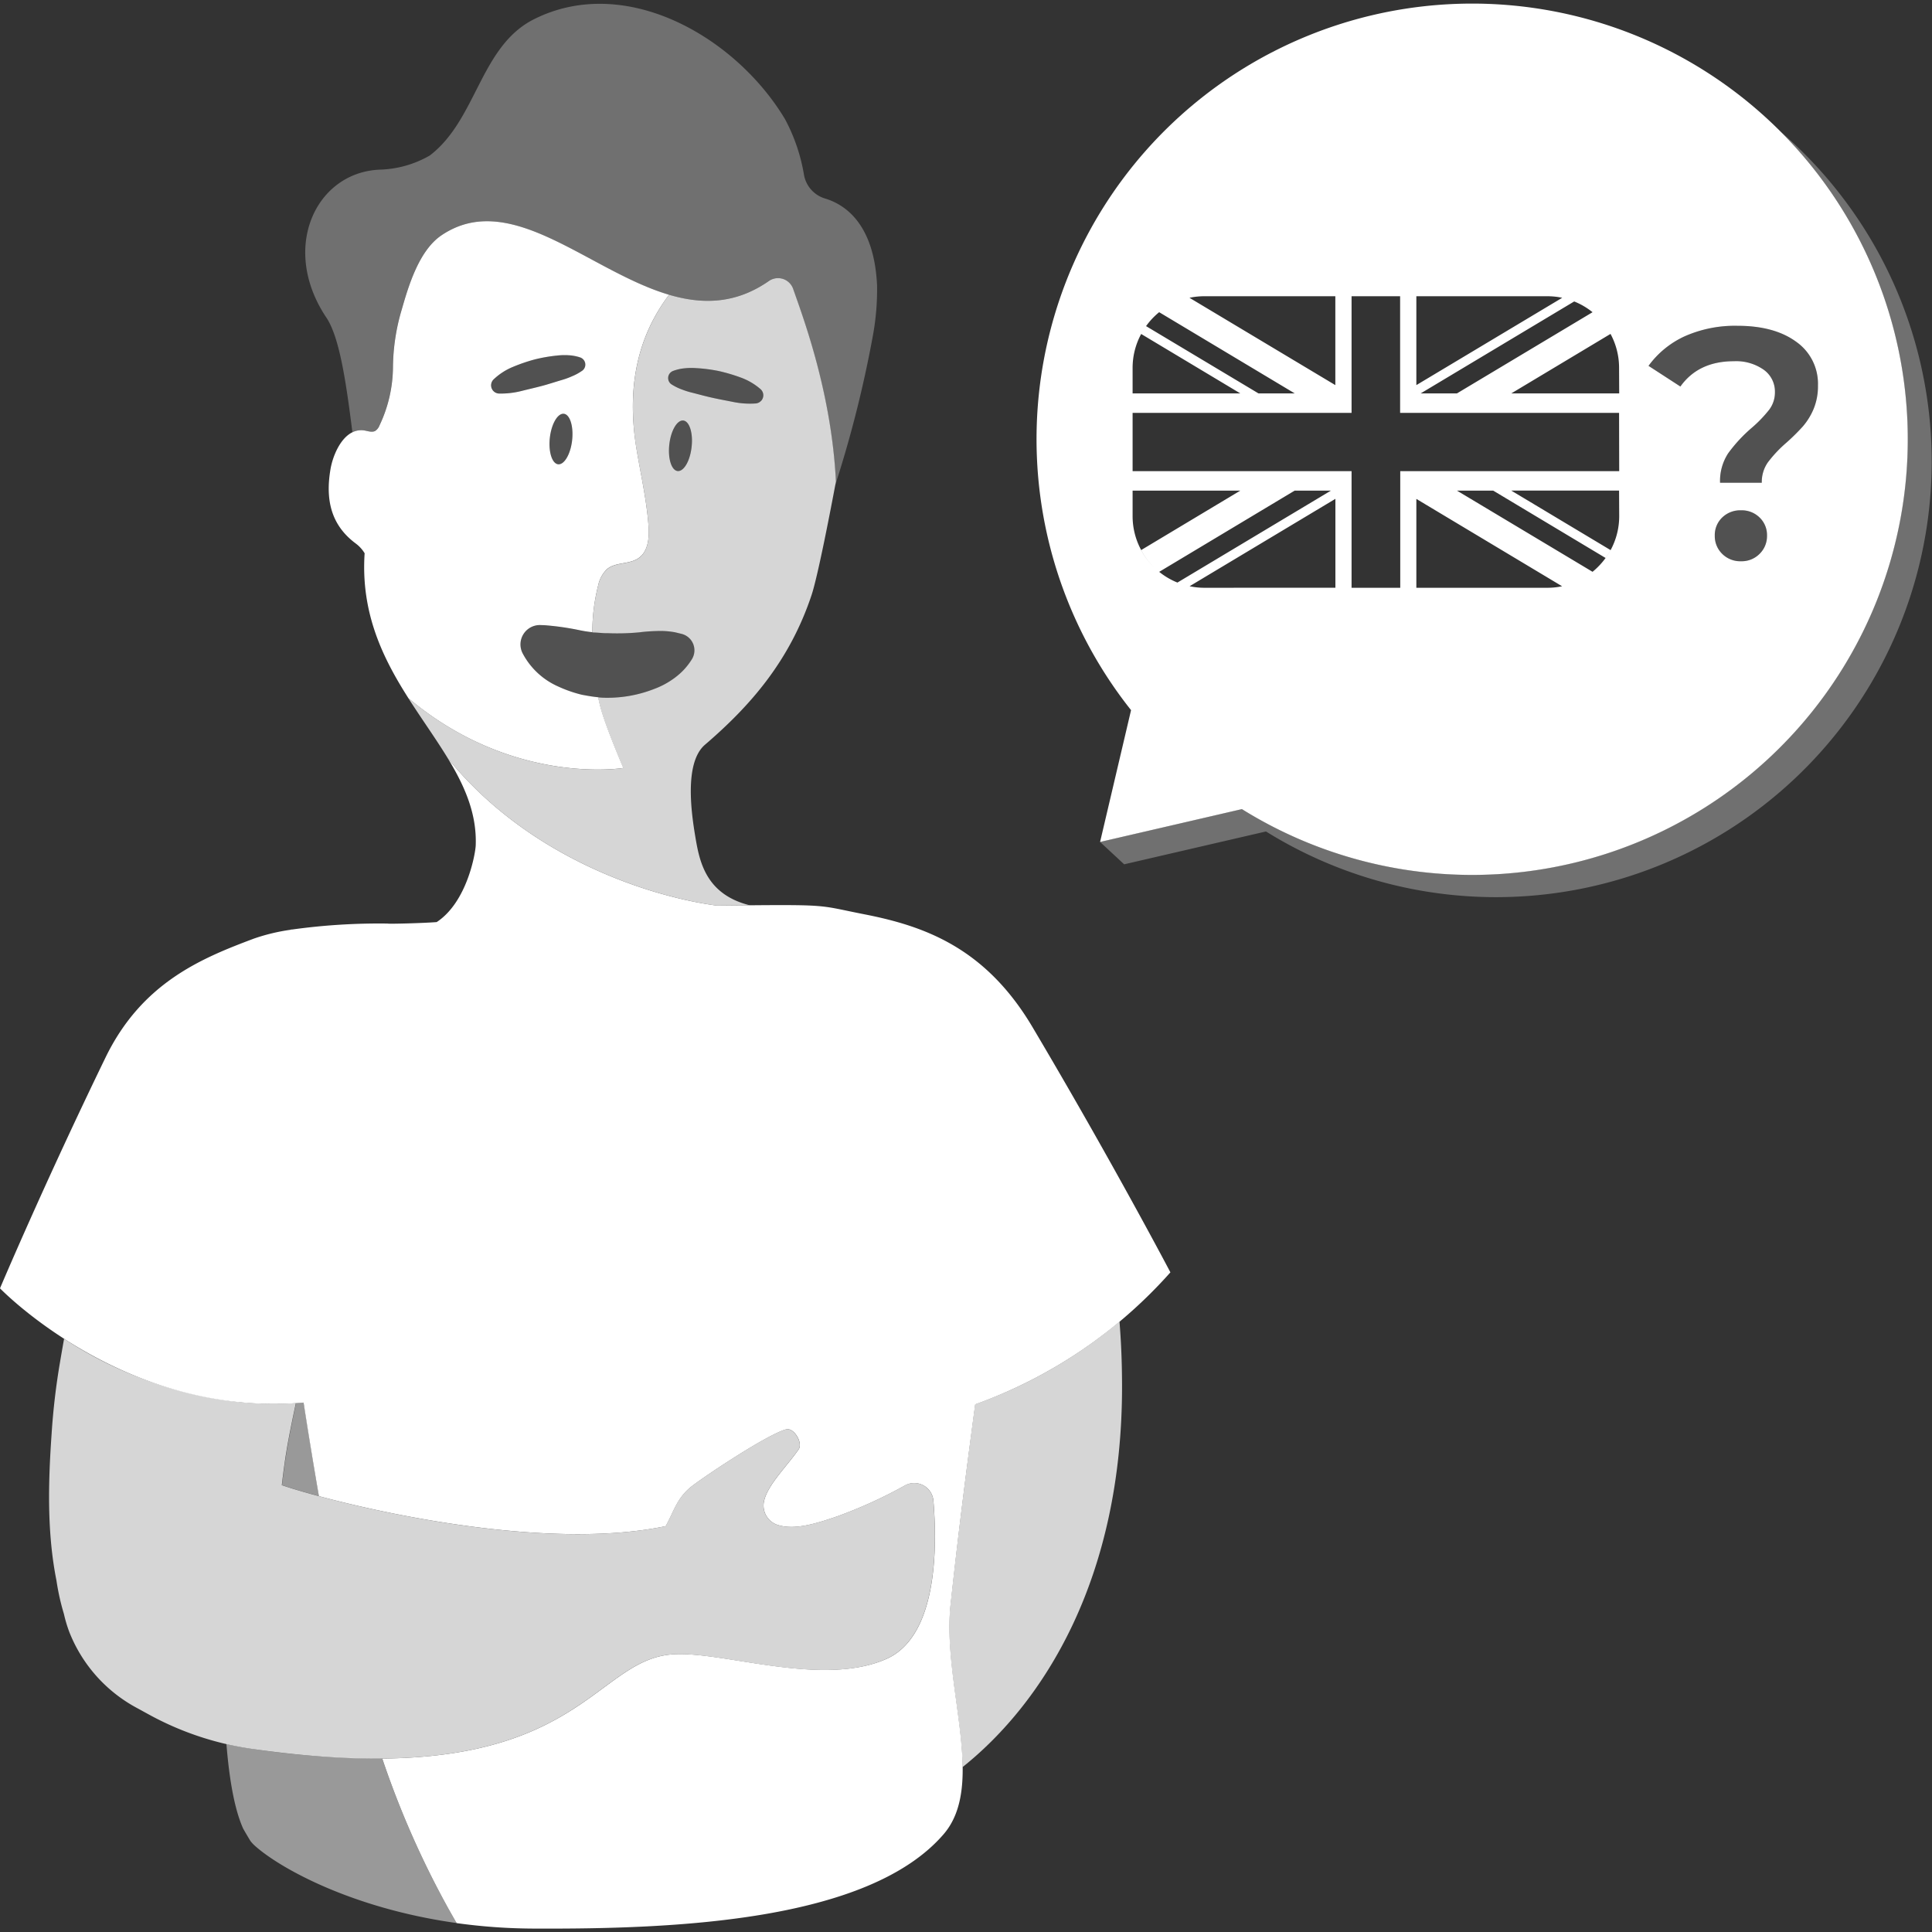 <svg viewBox="0 0 300 300" xmlns="http://www.w3.org/2000/svg"><rect x="0" y="0" width="300" height="300" fill="#333333" stroke="none"/><g fill="#fff"><path d="m 276.46 20.41 a 67.65 67.65 0 0 1 -83.63 105.22 l -22.02 5.1 3.75 3.48 22.02 -5.1 a 67.65 67.65 0 0 0 79.88 -108.7 z" opacity=".3"/><path d="m 136.19 44.3 c -.26 -5.45 -1.84 -8.76 -3.73 -10.78 a 9.77 9.77 0 0 0 -4.33 -2.69 4.69 4.69 0 0 1 -3.29 -3.7 28.02 28.02 0 0 0 -2.96 -8.66 c -.22 -.36 -.44 -.72 -.67 -1.07 -6.47 -9.95 -18.57 -17.78 -30.24 -16.71 a 22.3 22.3 0 0 0 -8.41 2.48 c -8.03 4.35 -8.62 15.49 -15.83 20.98 a 16.42 16.42 0 0 1 -7.7 2.19 c -9.96 .36 -15.6 12.15 -8.35 22.98 2.04 3.04 3.06 10 4.04 17.8 a 3.06 3.06 0 0 1 1.83 -.28 c .58 .09 1.2 .35 1.71 .07 a 1.77 1.77 0 0 0 .66 -.85 21.44 21.44 0 0 0 2.09 -9.07 32.15 32.15 0 0 1 1.37 -8.95 c 1.08 -3.76 2.72 -9.17 6.16 -11.5 10.72 -7.25 22.86 5.56 35.33 9.23 5.16 1.52 10.37 1.48 15.56 -2.18 a 2.49 2.49 0 0 1 3.72 1.31 c 1.68 4.77 5.95 16.25 6.63 29.87 l -.12 .66 a 181.56 181.56 0 0 0 5.93 -23.58 39.6 39.6 0 0 0 .6 -7.55 z" opacity=".3"/><path d="m 151.41 218.06 c -1.15 8.65 -2.45 18.55 -3.7 29.97 q -.06 .55 -.12 1.09 c -.89 8.1 1.78 17.54 1.87 25.28 12.46 -9.94 24.85 -29.14 24.77 -59.38 -.01 -3.6 -.15 -6.84 -.4 -9.81 a 73.21 73.21 0 0 1 -22.42 12.85 z" opacity=".8"/><path d="m 69.66 296.44 a 140.75 140.75 0 0 1 -10.31 -23.38 134.61 134.61 0 0 1 -20.52 -1.55 c -1.24 -.18 -2.46 -.42 -3.67 -.7 .46 5.71 1.3 10.26 2.6 13.14 q .55 .97 1.13 1.92 a 5.3 5.3 0 0 0 .59 .65 c 3.71 3.4 14.95 9.79 31.43 12.09 -.43 -.72 -.85 -1.45 -1.25 -2.17 z" opacity=".5"/><path d="m 44.51 230.85 l .3 .1 .61 .19 .4 .12 .63 .19 .48 .14 .63 .18 c .19 .06 .38 .11 .59 .17 l .63 .17 c .22 .06 .44 .12 .67 .18 l .08 .02 c -.79 -4.54 -1.52 -9.09 -2.23 -13.62 -.05 -.3 -.1 -.61 -.14 -.91 -.43 .04 -.85 .05 -1.27 .08 h .08 l -.42 2 c -.49 2.44 -.99 4.89 -1.33 7.36 q -.24 1.69 -.43 3.39 l .13 .04 q .28 .1 .59 .2 z" opacity=".5"/><path d="m 144.93 233.02 a 2.99 2.99 0 0 0 -4.42 -2.36 72.19 72.19 0 0 1 -10.52 4.8 c -3.39 1.16 -6.63 2.16 -9.24 1.33 a 3.16 3.16 0 0 1 -2.11 -3.74 c .59 -2.55 3.57 -5.39 5.37 -8 .7 -1.02 -.77 -3.42 -1.96 -3.1 -2.87 .78 -12.02 6.85 -14.53 8.75 -2.39 1.81 -2.85 3.91 -4.16 6.28 -16.94 3.55 -41.36 -1.3 -53.85 -4.66 l -.08 -.02 c -.23 -.06 -.45 -.12 -.67 -.18 l -.63 -.17 c -.2 -.06 -.39 -.11 -.59 -.17 l -.63 -.18 -.48 -.14 -.63 -.19 -.4 -.12 c -.21 -.07 -.42 -.13 -.61 -.19 l -.3 -.1 c -.21 -.07 -.41 -.13 -.6 -.2 l -.13 -.04 q .19 -1.7 .43 -3.39 c .34 -2.47 .83 -4.92 1.33 -7.36 l .42 -2 c -.03 0 -.06 0 -.08 0 q -1.33 .08 -2.62 .1 h -.25 q -1.21 .01 -2.4 -.03 l -.44 -.02 q -1.08 -.05 -2.14 -.14 c -.2 -.02 -.39 -.03 -.59 -.05 a 62.18 62.18 0 0 1 -27.47 -9.85 c -.2 1.13 -.4 2.27 -.6 3.46 a 106.99 106.99 0 0 0 -1.34 11.36 c -.53 7.6 -.72 15.31 .76 22.74 a 36.4 36.4 0 0 0 1.16 5.19 20.74 20.74 0 0 0 .83 2.78 22.91 22.91 0 0 0 10.59 11.85 l 1.66 .91 a 47.1 47.1 0 0 0 15.81 5.35 c 50.97 7.37 52.35 -13.82 65.73 -14.64 7.8 -.48 23.05 5.16 33.07 .72 7.93 -3.51 7.92 -17.28 7.31 -24.58 z" opacity=".8"/><path d="m 160.32 159.48 c -7.32 -12.34 -16.79 -15.69 -26.16 -17.52 -7.6 -1.49 -4.79 -1.52 -22.85 -1.34 -9.9 -1.32 -28.98 -7.11 -41.76 -22.85 2.6 4.27 4.5 8.57 4.32 13.49 -.04 1.2 -1.32 8.8 -6.06 11.92 -2.07 .17 -7.56 .31 -7.62 .23 a 97.74 97.74 0 0 0 -14.79 .92 l -.24 .01 v .03 a 30.29 30.29 0 0 0 -5.72 1.37 c -8.07 3.03 -17.37 6.79 -23.04 18.44 -9.62 19.82 -16.4 35.87 -16.4 35.87 s 19.4 20.17 47.14 17.74 c .05 .3 .1 .61 .14 .91 .71 4.53 1.45 9.08 2.24 13.62 12.5 3.36 36.92 8.2 53.85 4.66 1.31 -2.37 1.77 -4.47 4.16 -6.28 2.51 -1.9 11.67 -7.97 14.53 -8.75 1.2 -.33 2.66 2.08 1.96 3.1 -1.8 2.62 -4.78 5.45 -5.37 8 a 3.16 3.16 0 0 0 2.11 3.74 c 2.61 .83 5.85 -.17 9.24 -1.33 a 72.19 72.19 0 0 0 10.52 -4.8 2.99 2.99 0 0 1 4.42 2.36 c .61 7.3 .62 21.07 -7.3 24.58 -10.02 4.43 -25.28 -1.21 -33.07 -.72 -11.29 .69 -14.04 15.88 -45.21 16.19 a 140.75 140.75 0 0 0 10.31 23.38 c .41 .73 .82 1.45 1.24 2.17 a 89.24 89.24 0 0 0 11.91 .85 c 21.82 .1 51.97 -1.05 63.7 -14.65 6.71 -7.77 -.26 -23.29 1.09 -35.69 q .06 -.54 .12 -1.09 c 1.24 -11.41 2.54 -21.32 3.7 -29.97 a 73.97 73.97 0 0 0 30.31 -20.5 s -8.98 -17.11 -21.42 -38.09 z"/><path d="m 103.89 45.77 c -12.48 -3.68 -24.62 -16.48 -35.34 -9.23 -3.45 2.33 -5.09 7.75 -6.16 11.5 a 32.19 32.19 0 0 0 -1.37 8.95 21.44 21.44 0 0 1 -2.09 9.07 1.78 1.78 0 0 1 -.66 .85 c -.51 .28 -1.14 .02 -1.71 -.07 a 3.06 3.06 0 0 0 -1.83 .28 c -1.96 .95 -3.09 3.84 -3.41 5.73 -.79 4.63 .01 8.61 3.86 11.5 a 5.36 5.36 0 0 1 1.44 1.56 c -.62 9.34 2.87 16.36 6.87 22.62 -.02 -.04 -.04 -.08 -.06 -.11 16.27 13.68 33.37 10.83 33.37 10.83 s -2.6 -6.02 -3.48 -9.17 c -.16 -.56 -.3 -1.17 -.43 -1.81 -.85 -.08 -1.7 -.23 -2.54 -.39 a 20.02 20.02 0 0 1 -3.67 -1.28 11.46 11.46 0 0 1 -5.52 -5.14 3.01 3.01 0 0 1 2.76 -4.4 l .59 .02 a 41.66 41.66 0 0 1 5.3 .74 19.93 19.93 0 0 0 2.17 .35 29.23 29.23 0 0 1 .91 -7.29 4.86 4.86 0 0 1 1.39 -2.53 c 1.36 -1.1 3.47 -.69 4.89 -1.7 1.46 -1.02 1.66 -3.09 1.54 -4.87 -.28 -4.08 -1.22 -8.08 -1.88 -12.11 -1.41 -8.56 .02 -14.82 2.33 -19.49 a 28.61 28.61 0 0 1 2.73 -4.41 z m -15.05 22.59 c -.24 2.16 -1.22 3.83 -2.17 3.73 s -1.53 -1.95 -1.29 -4.11 1.22 -3.83 2.17 -3.73 1.53 1.94 1.29 4.11 z m 1.99 -11.37 a 1.17 1.17 0 0 1 -.43 .58 l -.02 .01 a 8.05 8.05 0 0 1 -1.56 .85 12.27 12.27 0 0 1 -1.56 .57 c -1.06 .31 -2.1 .66 -3.16 .94 s -2.13 .52 -3.2 .79 a 13.04 13.04 0 0 1 -3.4 .38 h -.02 a 1.28 1.28 0 0 1 -.85 -2.18 9.69 9.69 0 0 1 3.02 -1.96 26.59 26.59 0 0 1 3.35 -1.15 24.23 24.23 0 0 1 3.49 -.61 9.99 9.99 0 0 1 1.78 -.05 6.81 6.81 0 0 1 1.82 .34 1.18 1.18 0 0 1 .74 1.49 z"/><path d="m 123.17 44.9 a 2.49 2.49 0 0 0 -3.72 -1.31 c -5.2 3.66 -10.41 3.7 -15.56 2.18 a 28.61 28.61 0 0 0 -2.73 4.43 c -2.31 4.67 -3.73 10.94 -2.33 19.49 .66 4.03 1.61 8.03 1.88 12.11 .12 1.78 -.08 3.84 -1.54 4.87 -1.43 1 -3.54 .6 -4.89 1.7 a 4.86 4.86 0 0 0 -1.39 2.53 29.23 29.23 0 0 0 -.91 7.29 c .04 .01 .07 .01 .11 .02 .78 .01 1.52 .13 2.3 .11 a 36.26 36.26 0 0 0 4.86 -.13 26.18 26.18 0 0 1 2.64 -.2 12.77 12.77 0 0 1 2.93 .19 l .99 .24 a 2.63 2.63 0 0 1 1.95 3.17 2.69 2.69 0 0 1 -.33 .79 10.72 10.72 0 0 1 -1.24 1.62 11.11 11.11 0 0 1 -1.4 1.24 12.77 12.77 0 0 1 -3.23 1.75 19.91 19.91 0 0 1 -7.38 1.36 12.17 12.17 0 0 1 -1.31 -.07 c .13 .64 .28 1.25 .43 1.81 .88 3.16 3.48 9.17 3.48 9.17 s -17.08 2.84 -33.36 -10.85 c .02 .04 .04 .08 .06 .11 2.05 3.21 4.23 6.23 6.07 9.25 12.78 15.74 31.86 21.52 41.76 22.85 1.93 -.02 3.62 -.04 5.11 -.05 -6.85 -1.7 -7.81 -6.85 -8.44 -10.58 -.6 -3.56 -1.79 -11.54 1.49 -14.35 7.16 -6.14 13.17 -13.1 16.55 -23.24 1.04 -3.15 3.13 -14.16 3.66 -16.97 l .12 -.66 c -.68 -13.62 -4.95 -25.1 -6.63 -29.87 z m -15.78 24.51 c -.24 2.17 -1.21 3.83 -2.17 3.73 s -1.53 -1.95 -1.29 -4.11 1.21 -3.83 2.17 -3.73 1.54 1.95 1.29 4.11 z m 10.79 -7.17 a 1.28 1.28 0 0 1 -.83 .41 h -.02 a 13.03 13.03 0 0 1 -3.41 -.22 c -1.08 -.22 -2.16 -.41 -3.23 -.65 -1.07 -.23 -2.13 -.53 -3.2 -.8 a 12.18 12.18 0 0 1 -1.6 -.5 8 8 0 0 1 -1.59 -.78 l -.02 -.01 a 1.18 1.18 0 0 1 .21 -2.08 6.83 6.83 0 0 1 1.8 -.42 9.94 9.94 0 0 1 1.78 -.03 24.28 24.28 0 0 1 3.52 .45 26.72 26.72 0 0 1 3.4 1 9.73 9.73 0 0 1 3.11 1.82 1.27 1.27 0 0 1 .09 1.81 z" opacity=".8"/><path d="m 105.81 98.41 l -.99 -.24 a 12.77 12.77 0 0 0 -2.93 -.19 26.18 26.18 0 0 0 -2.64 .2 36.27 36.27 0 0 1 -4.86 .13 c -.78 .02 -1.53 -.1 -2.3 -.11 -.04 -.01 -.07 -.01 -.11 -.02 a 19.93 19.93 0 0 1 -2.17 -.35 41.66 41.66 0 0 0 -5.3 -.74 l -.59 -.02 a 3.01 3.01 0 0 0 -2.76 4.4 11.46 11.46 0 0 0 5.52 5.14 20.02 20.02 0 0 0 3.67 1.28 c .84 .16 1.69 .31 2.54 .39 a 12.15 12.15 0 0 0 1.31 .07 19.91 19.91 0 0 0 7.38 -1.36 12.75 12.75 0 0 0 3.23 -1.75 11.04 11.04 0 0 0 1.4 -1.24 10.72 10.72 0 0 0 1.24 -1.62 2.68 2.68 0 0 0 .33 -.79 2.63 2.63 0 0 0 -1.97 -3.18 z" opacity=".15"/><path d="m 87.55 64.24 c -.96 -.11 -1.93 1.56 -2.17 3.73 s .34 4 1.29 4.11 1.93 -1.56 2.17 -3.73 -.34 -4 -1.29 -4.11 z" opacity=".15"/><path d="m 106.1 65.3 c -.96 -.11 -1.93 1.56 -2.17 3.73 s .34 4.01 1.29 4.11 1.93 -1.56 2.17 -3.73 -.33 -4.01 -1.29 -4.11 z" opacity=".15"/><path d="m 115 58.61 a 26.72 26.72 0 0 0 -3.4 -1 24.29 24.29 0 0 0 -3.52 -.45 9.94 9.94 0 0 0 -1.78 .03 6.83 6.83 0 0 0 -1.8 .42 1.18 1.18 0 0 0 -.21 2.08 l .02 .01 a 8 8 0 0 0 1.59 .78 12.18 12.18 0 0 0 1.6 .5 c 1.07 .26 2.13 .57 3.2 .8 1.07 .24 2.15 .43 3.23 .65 a 13.03 13.03 0 0 0 3.41 .22 h .02 a 1.28 1.28 0 0 0 .75 -2.21 9.71 9.71 0 0 0 -3.11 -1.83 z" opacity=".15"/><path d="m 77.48 61.1 h .02 a 13.04 13.04 0 0 0 3.4 -.38 c 1.07 -.27 2.14 -.5 3.2 -.79 s 2.1 -.63 3.16 -.94 a 12.21 12.21 0 0 0 1.58 -.57 8.03 8.03 0 0 0 1.56 -.85 l .02 -.01 a 1.18 1.18 0 0 0 -.3 -2.07 6.82 6.82 0 0 0 -1.82 -.34 9.98 9.98 0 0 0 -1.78 .05 24.23 24.23 0 0 0 -3.49 .61 26.59 26.59 0 0 0 -3.35 1.15 9.68 9.68 0 0 0 -3.02 1.96 1.28 1.28 0 0 0 .85 2.18 z" opacity=".15"/><path d="m 273.23 86 a 3.9 3.9 0 0 1 -2.88 1.15 3.96 3.96 0 0 1 -2.93 -1.15 3.84 3.84 0 0 1 -1.15 -2.83 3.76 3.76 0 0 1 1.15 -2.81 4.02 4.02 0 0 1 2.93 -1.12 3.95 3.95 0 0 1 2.88 1.12 3.76 3.76 0 0 1 1.15 2.81 3.84 3.84 0 0 1 -1.15 2.83 z" opacity=".15"/><path d="m 281.6 63.54 a 10.09 10.09 0 0 1 -1.66 2.68 32.73 32.73 0 0 1 -2.55 2.52 19.61 19.61 0 0 0 -2.88 3.06 5.31 5.31 0 0 0 -.94 3.16 h -6.48 a 7.85 7.85 0 0 1 1.25 -4.56 23.18 23.18 0 0 1 3.65 -3.95 20.17 20.17 0 0 0 2.73 -2.83 4.45 4.45 0 0 0 .89 -2.73 4.16 4.16 0 0 0 -1.73 -3.47 7.45 7.45 0 0 0 -4.64 -1.33 q -5.51 0 -8.31 3.93 l -4.95 -3.21 a 14.32 14.32 0 0 1 5.66 -4.61 19.24 19.24 0 0 1 8.16 -1.61 q 5.71 0 9.1 2.47 a 7.96 7.96 0 0 1 3.39 6.81 9.14 9.14 0 0 1 -.69 3.67 z" opacity=".15"/><path d="m 244.06 2.35 a 67.64 67.64 0 0 0 -68.43 107.92 l -4.81 20.47 22.02 -5.1 a 67.65 67.65 0 1 0 51.22 -123.29 z m .38 44.46 a 11.1 11.1 0 0 1 2.85 1.67 l -21.06 12.61 h -5.63 l 23.84 -14.28 q -.45 -.18 -.92 -.33 .47 .15 .91 .33 z m -64.44 1.67 l 21.05 12.61 h -5.63 l -17.46 -10.45 a 11.17 11.17 0 0 1 2.03 -2.16 z m -4.13 12.61 v -3.97 a 11.07 11.07 0 0 1 1.33 -5.26 l 15.4 9.23 z m 1.33 24.32 a 11.07 11.07 0 0 1 -1.33 -5.26 v -3.97 h 16.73 l -15.41 9.24 a 11.14 11.14 0 0 0 1.98 2.64 11.14 11.14 0 0 1 -1.99 -2.64 z m 2.81 3.38 l 21.03 -12.61 h 5.63 l -23.84 14.28 a 11.09 11.09 0 0 1 -2.84 -1.67 z m 6.99 2.48 a 11.18 11.18 0 0 1 -2.28 -.24 c -.32 -.07 -.64 -.15 -.95 -.25 .31 .1 .63 .18 .95 .25 l 22.64 -13.57 v 13.8 z m 55.59 -.24 a 11.18 11.18 0 0 1 -2.28 .24 h -20.38 v -13.8 l 22.64 13.57 a 10.99 10.99 0 0 0 2.51 -.85 10.99 10.99 0 0 1 -2.51 .84 z m 8.84 -10.88 a 11.07 11.07 0 0 1 -1.33 5.26 11.62 11.62 0 0 1 -2.81 3.38 l -21.06 -12.61 h 5.63 l 17.45 10.46 a 11.21 11.21 0 0 0 .78 -1.22 l -15.42 -9.24 h 16.74 z m 0 -6.99 h -34 v 18.11 h -7.56 v -18.11 h -34 v -9.05 h 34 v -18.11 h -2.52 v 13.8 l -22.65 -13.56 a 11.18 11.18 0 0 1 2.28 -.24 h 53.32 a 11.18 11.18 0 0 1 2.28 .24 l -22.65 13.56 v -13.8 h -2.52 v 18.11 h 34 z m 0 -12.07 h -16.76 l 15.41 -9.24 a 11.07 11.07 0 0 1 1.33 5.26 z m 21.8 24.91 a 3.9 3.9 0 0 1 -2.88 1.15 3.96 3.96 0 0 1 -2.93 -1.15 3.85 3.85 0 0 1 -1.15 -2.83 3.77 3.77 0 0 1 1.15 -2.81 4.02 4.02 0 0 1 2.93 -1.12 3.95 3.95 0 0 1 2.88 1.12 3.76 3.76 0 0 1 1.15 2.81 3.84 3.84 0 0 1 -1.15 2.83 z m 8.37 -22.46 a 10.12 10.12 0 0 1 -1.66 2.68 32.73 32.73 0 0 1 -2.55 2.52 19.61 19.61 0 0 0 -2.88 3.06 5.31 5.31 0 0 0 -.94 3.16 h -6.48 a 7.85 7.85 0 0 1 1.25 -4.56 23.15 23.15 0 0 1 3.65 -3.95 20.17 20.17 0 0 0 2.73 -2.83 4.45 4.45 0 0 0 .89 -2.73 4.16 4.16 0 0 0 -1.73 -3.47 7.45 7.45 0 0 0 -4.64 -1.33 q -5.51 0 -8.31 3.93 l -4.95 -3.21 a 14.32 14.32 0 0 1 5.66 -4.61 19.24 19.24 0 0 1 8.16 -1.61 q 5.71 0 9.1 2.47 a 7.96 7.96 0 0 1 3.39 6.81 9.16 9.16 0 0 1 -.69 3.67 z"/></g></svg>